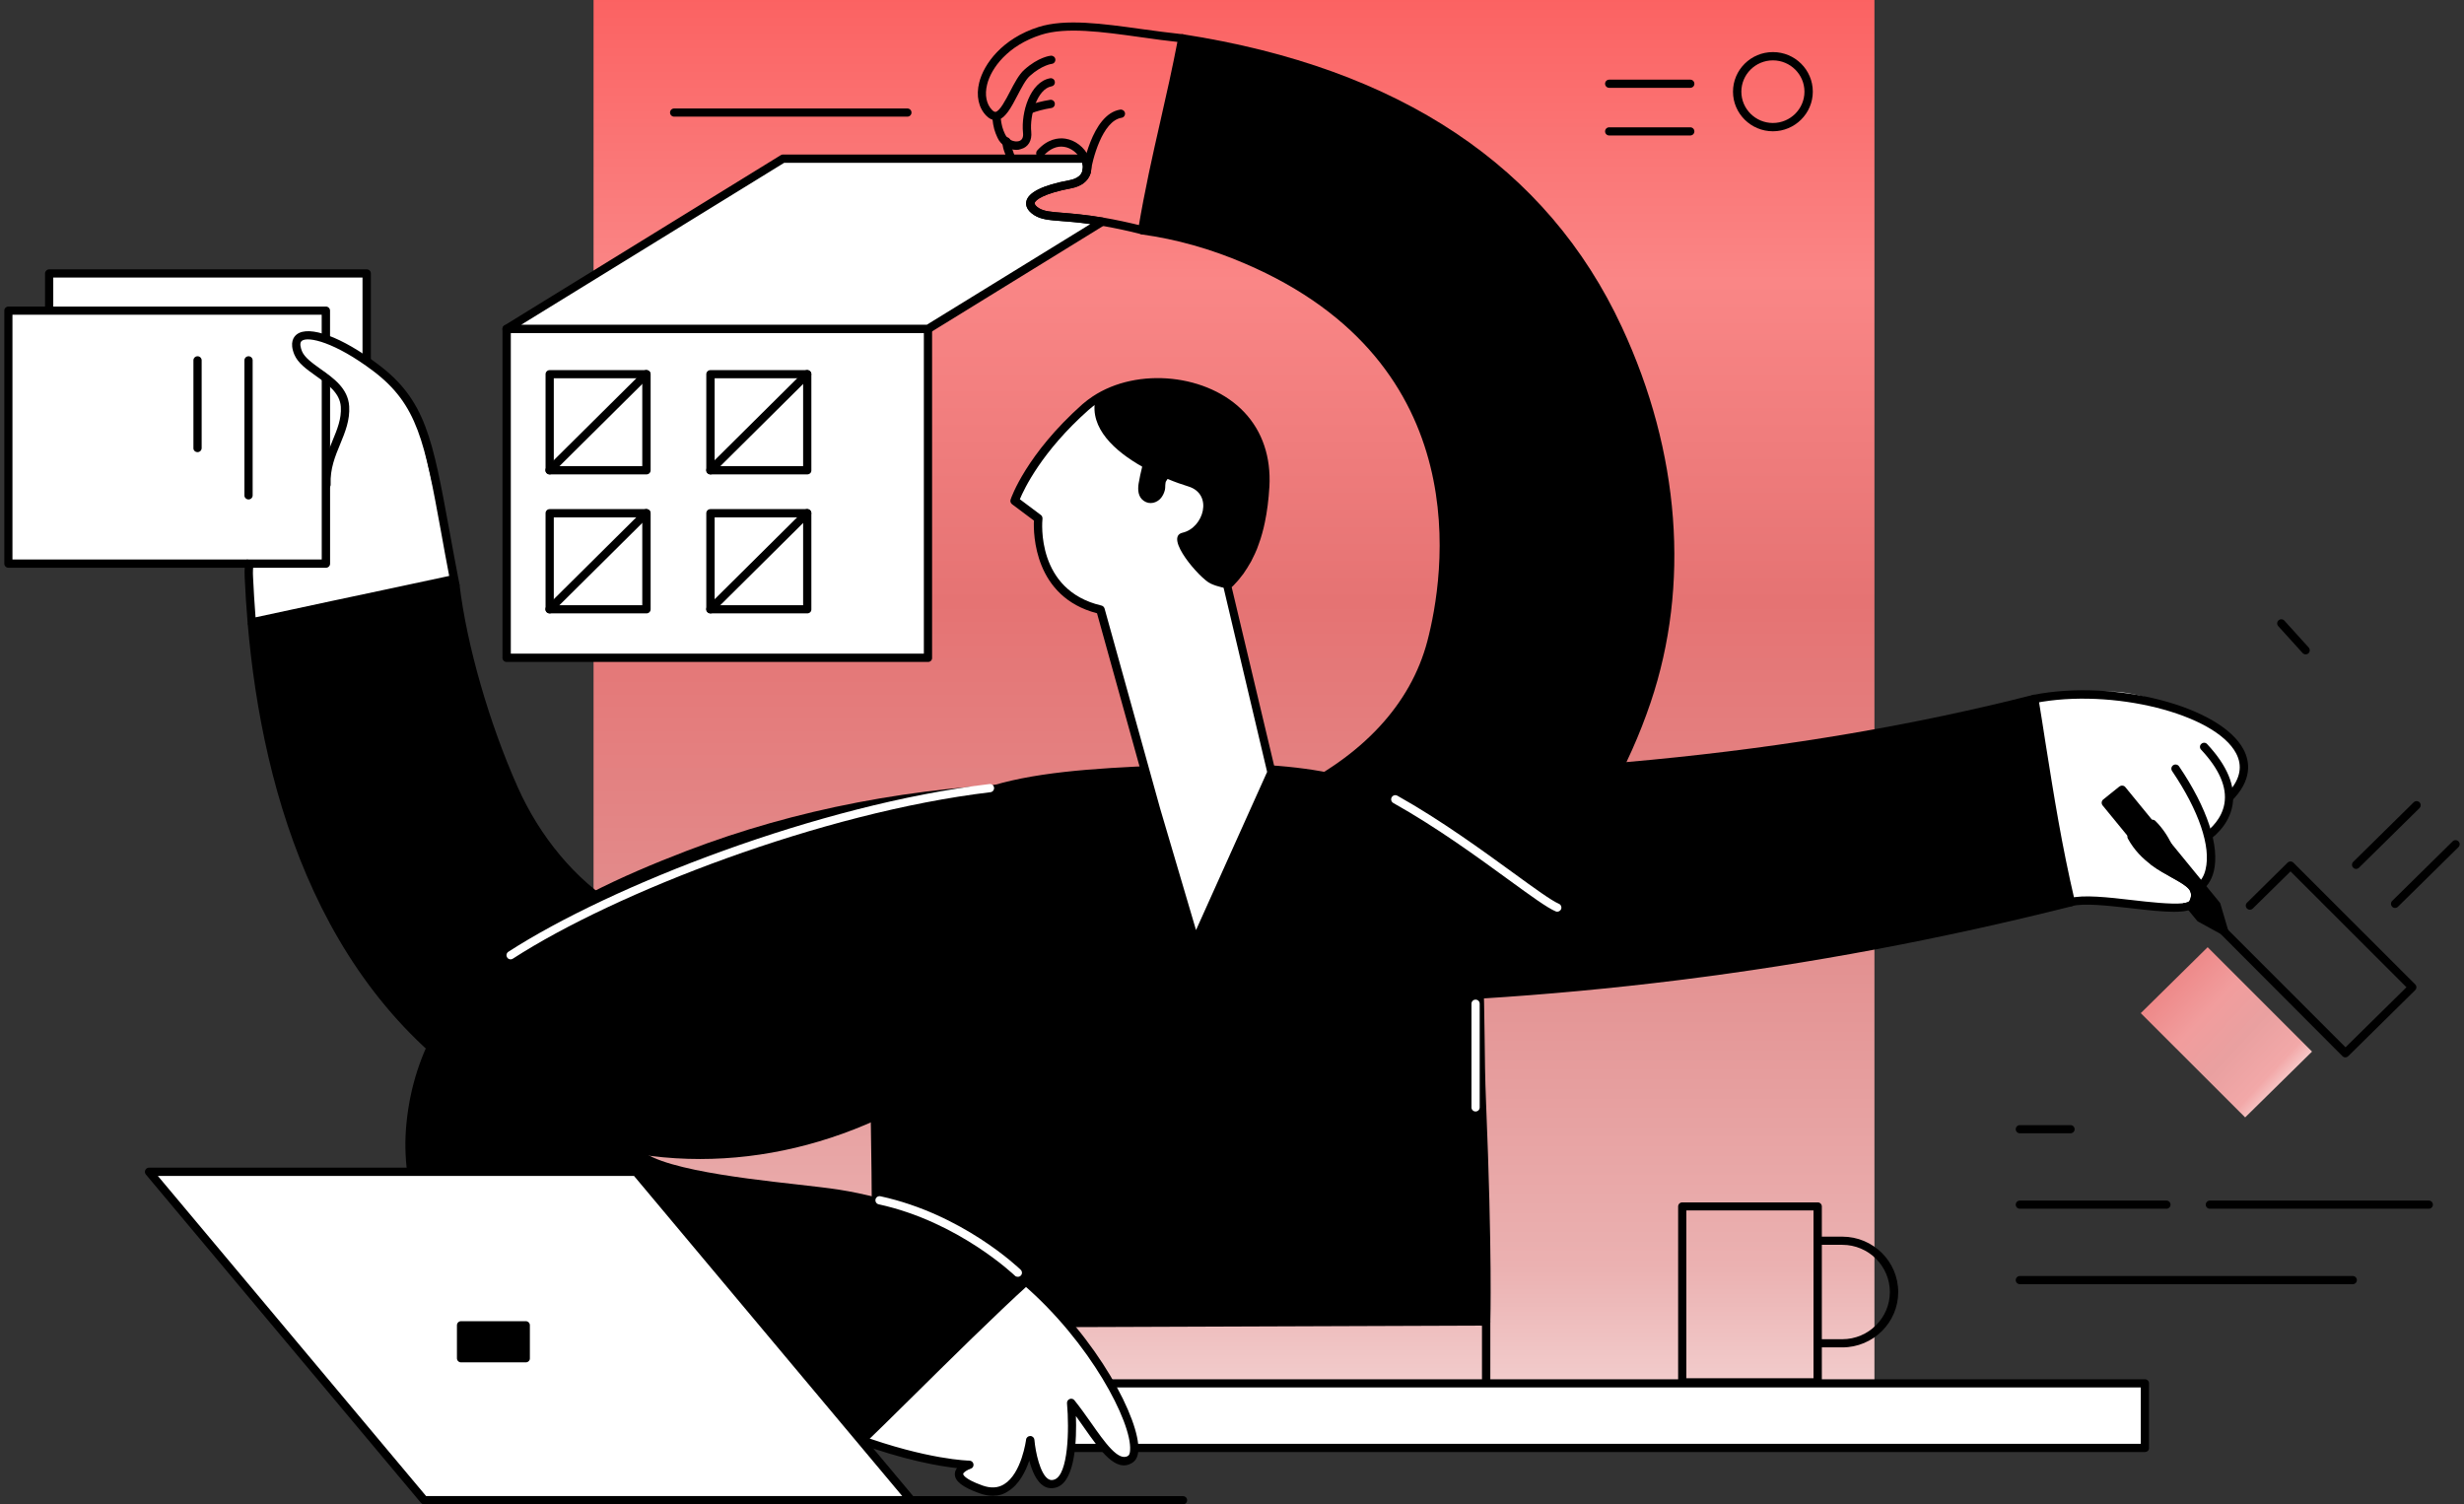 <svg width="285" height="174" viewBox="0 0 285 174" fill="none" xmlns="http://www.w3.org/2000/svg">
<rect x="0" y="0" width="285" height="174" fill="#333333" stroke="none"/>
<path d="M42.42 31.64V47.113C42.275 47.048 42.089 47.048 41.931 47.205L37.382 54.922L28.139 60.894H5.699V31.627H42.42V31.64Z" fill="white"/>
<path d="M5.698 31.154H42.419C42.684 31.154 42.895 31.364 42.895 31.627V41.943C42.631 41.693 42.287 41.536 41.93 41.47V32.099H6.161V60.408H27.98L37.011 54.568L38.043 52.822C37.95 53.531 37.91 54.253 37.897 54.962L37.791 55.145C37.752 55.211 37.699 55.264 37.633 55.303L28.39 61.275C28.31 61.327 28.218 61.353 28.125 61.353H5.685C5.421 61.353 5.209 61.143 5.209 60.881V31.614C5.209 31.378 5.434 31.154 5.698 31.154Z" fill="black"/>
<path d="M0.976 35.932H37.697V65.198H0.976V35.932Z" fill="white"/>
<path d="M0.977 35.459H37.698C37.962 35.459 38.174 35.669 38.174 35.932V39.423C38.121 39.397 38.081 39.37 38.028 39.357C37.751 39.226 37.473 39.16 37.209 39.134V36.404H1.44V64.713H37.209V43.163C37.513 43.347 37.83 43.517 38.174 43.622V65.198C38.174 65.461 37.962 65.671 37.698 65.671H0.977C0.712 65.671 0.501 65.461 0.501 65.198V35.932C0.487 35.669 0.712 35.459 0.977 35.459Z" fill="black"/>
<path d="M28.747 57.77C29.011 57.77 29.223 57.56 29.223 57.298V41.68C29.223 41.417 29.011 41.208 28.747 41.208C28.482 41.208 28.271 41.417 28.271 41.68V57.298C28.258 57.547 28.482 57.77 28.747 57.77Z" fill="black"/>
<path d="M22.849 52.297C23.114 52.297 23.325 52.087 23.325 51.825V41.68C23.325 41.417 23.114 41.208 22.849 41.208C22.585 41.208 22.373 41.417 22.373 41.68V51.825C22.36 52.087 22.572 52.297 22.849 52.297Z" fill="black"/>
<path d="M216.808 0H68.654V160.01H216.808V0Z" fill="url(#paint0_linear_213_944)"/>
<path d="M205.064 15.185C202.525 15.185 200.449 13.137 200.449 10.604C200.449 8.084 202.512 6.024 205.064 6.024C207.616 6.024 209.679 8.071 209.679 10.604C209.679 13.124 207.603 15.185 205.064 15.185ZM205.064 6.982C203.054 6.982 201.415 8.609 201.415 10.604C201.415 12.599 203.054 14.226 205.064 14.226C207.074 14.226 208.714 12.599 208.714 10.604C208.714 8.609 207.074 6.982 205.064 6.982Z" fill="black"/>
<path d="M104.952 13.492H77.976C77.712 13.492 77.5 13.282 77.5 13.019C77.5 12.757 77.712 12.547 77.976 12.547H104.952C105.216 12.547 105.428 12.757 105.428 13.019C105.428 13.282 105.216 13.492 104.952 13.492Z" fill="black"/>
<path d="M195.505 10.158H186.129C185.865 10.158 185.653 9.948 185.653 9.686C185.653 9.423 185.865 9.213 186.129 9.213H195.505C195.769 9.213 195.981 9.423 195.981 9.686C195.994 9.948 195.769 10.158 195.505 10.158Z" fill="black"/>
<path d="M195.505 15.67H186.129C185.865 15.67 185.653 15.46 185.653 15.198C185.653 14.935 185.865 14.725 186.129 14.725H195.505C195.769 14.725 195.981 14.935 195.981 15.198C195.981 15.46 195.769 15.67 195.505 15.67Z" fill="black"/>
<path d="M210.248 160.377H194.579C194.314 160.377 194.103 160.167 194.103 159.905V139.549C194.103 139.287 194.314 139.077 194.579 139.077H210.248C210.513 139.077 210.724 139.287 210.724 139.549V159.905C210.724 160.154 210.513 160.377 210.248 160.377ZM195.055 159.419H209.759V140.008H195.055V159.419Z" fill="black"/>
<path d="M213.091 155.849H210.526C210.262 155.849 210.05 155.639 210.05 155.377C210.05 155.114 210.262 154.904 210.526 154.904H213.091C216.12 154.904 218.592 152.45 218.592 149.445C218.592 146.439 216.12 143.985 213.091 143.985H210.248C209.984 143.985 209.772 143.775 209.772 143.513C209.772 143.25 209.984 143.04 210.248 143.04H213.091C216.662 143.04 219.558 145.914 219.558 149.458C219.558 152.975 216.662 155.849 213.091 155.849Z" fill="black"/>
<path d="M107.333 38.047H58.592V76.094H107.333V38.047Z" fill="white"/>
<path d="M107.347 76.566H58.593C58.329 76.566 58.117 76.356 58.117 76.094V38.047C58.117 37.784 58.329 37.575 58.593 37.575H107.334C107.599 37.575 107.81 37.784 107.81 38.047V76.094C107.823 76.356 107.612 76.566 107.347 76.566ZM59.083 75.608H106.858V38.519H59.083V75.608Z" fill="black"/>
<path d="M127.472 25.644L107.346 38.034H58.592L90.566 18.347H125.502C126.057 19.555 125.726 20.959 123.783 21.327C119.168 22.193 118.348 23.518 119.908 24.489C121.111 25.251 122.844 24.857 127.472 25.644Z" fill="white"/>
<path d="M107.347 38.519H58.593C58.382 38.519 58.183 38.375 58.13 38.178C58.078 37.968 58.157 37.758 58.342 37.64L90.316 17.941C90.395 17.888 90.475 17.875 90.567 17.875H125.503C125.688 17.875 125.86 17.98 125.939 18.151C126.31 18.964 126.323 19.778 125.979 20.434C125.728 20.92 125.159 21.55 123.876 21.786C120.703 22.39 119.738 23.138 119.671 23.492C119.645 23.65 119.83 23.873 120.161 24.083C120.743 24.45 121.549 24.516 122.885 24.621C123.982 24.713 125.503 24.831 127.553 25.172C127.751 25.211 127.91 25.356 127.949 25.553C127.989 25.75 127.896 25.946 127.738 26.051L107.612 38.454C107.519 38.493 107.427 38.519 107.347 38.519ZM60.286 37.561H107.202L126.111 25.92C124.723 25.723 123.652 25.645 122.805 25.579C121.311 25.461 120.425 25.395 119.632 24.896C118.733 24.332 118.627 23.728 118.706 23.322C118.905 22.272 120.584 21.432 123.678 20.854C124.392 20.723 124.895 20.421 125.106 20.001C125.278 19.673 125.291 19.266 125.159 18.833H90.699L60.286 37.561Z" fill="black"/>
<path d="M74.779 54.872H63.579C63.314 54.872 63.102 54.662 63.102 54.4V43.283C63.102 43.021 63.314 42.811 63.579 42.811H74.779C75.043 42.811 75.255 43.021 75.255 43.283V54.4C75.255 54.662 75.043 54.872 74.779 54.872ZM64.055 53.914H74.289V43.756H64.055V53.914Z" fill="black"/>
<path d="M63.566 54.872C63.447 54.872 63.314 54.82 63.222 54.728C63.037 54.544 63.037 54.242 63.222 54.058L74.422 42.942C74.607 42.758 74.911 42.758 75.096 42.942C75.281 43.126 75.281 43.428 75.096 43.612L63.896 54.728C63.817 54.833 63.698 54.872 63.566 54.872Z" fill="black"/>
<path d="M93.371 54.872H82.17C81.906 54.872 81.694 54.662 81.694 54.4V43.283C81.694 43.021 81.906 42.811 82.17 42.811H93.371C93.635 42.811 93.847 43.021 93.847 43.283V54.4C93.86 54.662 93.648 54.872 93.371 54.872ZM82.66 53.914H92.894V43.756H82.66V53.914Z" fill="black"/>
<path d="M82.171 54.872C82.052 54.872 81.92 54.82 81.827 54.728C81.642 54.544 81.642 54.242 81.827 54.058L93.027 42.942C93.213 42.758 93.517 42.758 93.702 42.942C93.887 43.126 93.887 43.428 93.702 43.612L82.502 54.728C82.422 54.833 82.303 54.872 82.171 54.872Z" fill="black"/>
<path d="M74.779 70.949H63.579C63.314 70.949 63.102 70.739 63.102 70.477V59.36C63.102 59.098 63.314 58.888 63.579 58.888H74.779C75.043 58.888 75.255 59.098 75.255 59.36V70.477C75.255 70.739 75.043 70.949 74.779 70.949ZM64.055 70.004H74.289V59.846H64.055V70.004Z" fill="black"/>
<path d="M63.566 70.949C63.447 70.949 63.314 70.897 63.222 70.805C63.037 70.621 63.037 70.319 63.222 70.135L74.422 59.019C74.607 58.836 74.911 58.836 75.096 59.019C75.281 59.203 75.281 59.505 75.096 59.689L63.896 70.805C63.817 70.91 63.698 70.949 63.566 70.949Z" fill="black"/>
<path d="M93.371 70.949H82.17C81.906 70.949 81.694 70.739 81.694 70.477V59.36C81.694 59.098 81.906 58.888 82.17 58.888H93.371C93.635 58.888 93.847 59.098 93.847 59.36V70.477C93.86 70.739 93.648 70.949 93.371 70.949ZM82.66 70.004H92.894V59.846H82.66V70.004Z" fill="black"/>
<path d="M82.171 70.949C82.052 70.949 81.92 70.897 81.827 70.805C81.642 70.621 81.642 70.319 81.827 70.135L93.027 59.019C93.213 58.836 93.517 58.836 93.702 59.019C93.887 59.203 93.887 59.505 93.702 59.689L82.502 70.805C82.422 70.91 82.303 70.949 82.171 70.949Z" fill="black"/>
<path d="M239.485 131.084H233.627C233.363 131.084 233.151 130.874 233.151 130.612C233.151 130.349 233.363 130.139 233.627 130.139H239.485C239.75 130.139 239.961 130.349 239.961 130.612C239.975 130.874 239.75 131.084 239.485 131.084Z" fill="black"/>
<path d="M272.134 148.539H233.627C233.363 148.539 233.151 148.329 233.151 148.067C233.151 147.804 233.363 147.594 233.627 147.594H272.134C272.398 147.594 272.61 147.804 272.61 148.067C272.61 148.329 272.398 148.539 272.134 148.539Z" fill="black"/>
<path d="M250.58 139.812H233.627C233.363 139.812 233.151 139.602 233.151 139.339C233.151 139.077 233.363 138.867 233.627 138.867H250.58C250.844 138.867 251.056 139.077 251.056 139.339C251.056 139.602 250.844 139.812 250.58 139.812Z" fill="black"/>
<path d="M280.927 139.812H255.604C255.34 139.812 255.128 139.602 255.128 139.339C255.128 139.077 255.34 138.867 255.604 138.867H280.927C281.191 138.867 281.403 139.077 281.403 139.339C281.403 139.602 281.191 139.812 280.927 139.812Z" fill="black"/>
<path d="M271.27 122.304C271.389 122.304 271.521 122.251 271.614 122.159L279.349 114.534C279.442 114.443 279.495 114.324 279.495 114.193C279.495 114.062 279.442 113.944 279.349 113.852L265.266 99.783C265.081 99.599 264.777 99.599 264.592 99.783L259.898 104.416C259.713 104.599 259.713 104.901 259.898 105.085C260.083 105.269 260.387 105.269 260.572 105.085L264.936 100.793L278.344 114.193L271.296 121.136L257.557 107.395C257.372 107.211 257.068 107.211 256.883 107.395C256.698 107.579 256.698 107.88 256.883 108.064L270.939 122.159C271.032 122.251 271.151 122.304 271.27 122.304Z" fill="black"/>
<path d="M255.349 109.561L247.613 117.186L259.686 129.247L267.421 121.635L255.349 109.561Z" fill="url(#paint1_linear_213_944)"/>
<path d="M277.022 105.019C277.141 105.019 277.273 104.967 277.366 104.875L284.361 97.985C284.546 97.801 284.546 97.499 284.361 97.316C284.176 97.132 283.872 97.132 283.687 97.316L276.692 104.206C276.507 104.389 276.507 104.691 276.692 104.875C276.784 104.98 276.903 105.019 277.022 105.019Z" fill="black"/>
<path d="M272.514 100.505C272.633 100.505 272.766 100.452 272.858 100.36L279.853 93.47C280.038 93.287 280.038 92.985 279.853 92.801C279.668 92.617 279.364 92.617 279.179 92.801L272.184 99.691C271.999 99.875 271.999 100.177 272.184 100.36C272.263 100.452 272.382 100.505 272.514 100.505Z" fill="black"/>
<path d="M247.444 92.761C247.339 92.761 247.246 92.735 247.153 92.67C246.942 92.512 246.902 92.21 247.061 92L249.401 88.89C249.56 88.68 249.864 88.641 250.076 88.798C250.287 88.956 250.327 89.257 250.168 89.467L247.828 92.578C247.735 92.696 247.59 92.761 247.444 92.761Z" fill="black"/>
<path d="M266.684 75.687C266.552 75.687 266.42 75.634 266.327 75.529L263.511 72.419C263.339 72.222 263.352 71.92 263.551 71.75C263.749 71.579 264.053 71.592 264.225 71.789L267.041 74.9C267.213 75.096 267.2 75.398 267.002 75.569C266.922 75.648 266.803 75.687 266.684 75.687Z" fill="black"/>
<path d="M248.105 160.01H117.38V167.477H248.105V160.01Z" fill="white"/>
<path d="M248.093 167.95H117.368C117.103 167.95 116.892 167.74 116.892 167.477V160.01C116.892 159.747 117.103 159.537 117.368 159.537H248.093C248.357 159.537 248.569 159.747 248.569 160.01V167.477C248.582 167.74 248.371 167.95 248.093 167.95ZM117.857 167.005H247.617V160.482H117.857V167.005Z" fill="black"/>
<path d="M234.757 80.871L238.195 104.232C238.195 104.232 248.509 104.757 251.815 105.019C255.121 105.282 252.436 101.095 252.436 101.095L254.459 102.132C254.459 102.132 257.236 100.872 255.385 96.226C255.385 96.226 258.955 92.893 257.898 91.475C257.898 91.475 260 90.977 259.352 87.696C258.704 84.428 249.355 80.189 244.568 80.005C239.782 79.821 234.757 80.871 234.757 80.871Z" fill="white"/>
<path d="M130.715 93.287C133.28 90.793 136.546 89.467 139.971 89.533C176.626 90.36 207.767 87.354 235.179 80.372C235.311 80.333 235.443 80.359 235.562 80.438C235.681 80.517 235.747 80.635 235.774 80.766C236.065 82.551 236.343 84.257 236.594 85.924C237.599 92.237 238.458 97.696 239.992 104.258C240.045 104.508 239.9 104.77 239.635 104.823C209.592 112.408 178.874 116.228 148.196 116.228C145.446 116.228 142.682 116.201 139.932 116.136C132.553 115.965 126.55 110.007 126.55 102.841C126.55 99.324 128.07 95.846 130.715 93.287Z" fill="black"/>
<path d="M235.192 80.372C244.607 78.522 256.865 81.698 259.497 86.685C260.237 88.076 260.568 90.255 258.029 92.735C258.002 92.315 257.949 91.895 257.883 91.489C259.14 90.019 259.391 88.549 258.637 87.131C256.217 82.551 244.263 79.572 235.377 81.317C235.126 81.37 234.862 81.199 234.809 80.937C234.769 80.674 234.941 80.412 235.192 80.372Z" fill="black"/>
<path d="M255.146 97.184C255.106 96.909 255.054 96.646 255.001 96.371C255.741 95.833 256.997 94.678 257.288 92.945C257.606 91.055 256.693 88.956 254.591 86.711C254.406 86.515 254.419 86.213 254.617 86.042C254.816 85.858 255.12 85.871 255.292 86.068C257.606 88.549 258.597 90.911 258.227 93.116C257.817 95.544 255.873 96.975 255.173 97.421C255.173 97.342 255.159 97.263 255.146 97.184Z" fill="black"/>
<path d="M254.354 102.552C254.314 102.408 254.261 102.277 254.195 102.172C254.631 101.804 254.949 101.266 255.107 100.571C255.755 97.933 254.34 93.772 251.233 89.179C251.088 88.956 251.14 88.667 251.365 88.51C251.59 88.365 251.881 88.418 252.04 88.641C255.306 93.457 256.76 97.88 256.06 100.781C255.795 101.857 255.226 102.684 254.42 103.169C254.433 102.959 254.407 102.749 254.354 102.552Z" fill="black"/>
<path d="M248.627 94.953C248.812 94.769 249.116 94.769 249.301 94.953C250.994 96.633 251.708 98.72 252.197 100.308C251.853 100.045 251.457 99.914 251.06 99.914C250.597 98.51 249.936 96.948 248.614 95.636C248.442 95.439 248.442 95.137 248.627 94.953Z" fill="black"/>
<path d="M243.193 93.155L246.063 96.659L248.827 100.045C249.62 100.636 250.453 101.082 251.194 101.502C253.177 102.591 253.772 103.051 253.256 104.18C253.19 104.337 252.899 104.429 252.463 104.481L253.137 105.295L254.116 106.489C254.156 106.542 254.208 106.581 254.261 106.607L257.012 108.117C257.078 108.156 257.17 108.182 257.25 108.182C257.356 108.182 257.461 108.143 257.554 108.077C257.713 107.959 257.765 107.749 257.713 107.566L256.827 104.547C256.813 104.481 256.774 104.429 256.734 104.376L245.825 91.042C245.746 90.937 245.627 90.885 245.494 90.872C245.362 90.859 245.243 90.898 245.137 90.977L243.273 92.473C243.061 92.643 243.035 92.945 243.193 93.155Z" fill="black"/>
<path d="M239.053 104.481C239.119 104.731 239.396 104.875 239.648 104.81C240.996 104.429 243.813 104.757 246.537 105.059C248.547 105.295 250.2 105.466 251.456 105.466C252.13 105.466 252.699 105.413 253.135 105.295C253.638 105.151 253.968 104.928 254.14 104.573C255.066 102.539 253.413 101.633 251.668 100.662C250.094 99.796 248.15 98.707 246.96 96.541C246.828 96.305 246.537 96.226 246.312 96.344C246.18 96.41 246.101 96.528 246.074 96.659C246.048 96.764 246.061 96.882 246.114 96.987C246.854 98.339 247.82 99.297 248.838 100.045C249.631 100.636 250.464 101.082 251.205 101.502C253.188 102.592 253.783 103.051 253.268 104.18C253.202 104.337 252.911 104.429 252.474 104.481C251.139 104.626 248.441 104.324 246.656 104.114C243.839 103.786 240.93 103.458 239.396 103.891C239.132 103.97 238.987 104.232 239.053 104.481Z" fill="black"/>
<path d="M187.603 37.85C178.969 19.24 161.871 7.848 136.826 3.964C136.575 3.924 136.323 4.095 136.284 4.344C135.596 7.927 134.895 11.038 134.208 14.043C133.295 18.059 132.436 21.852 131.642 26.563C131.616 26.695 131.656 26.826 131.735 26.918C131.814 27.023 131.933 27.088 132.052 27.115C136.059 27.666 140.066 28.794 143.967 30.474C171.14 42.089 167.015 66.841 165.097 74.152C163.18 81.462 157.573 87.499 148.872 91.62C146.069 92.945 143.967 95.492 142.948 98.786C141.798 102.5 142.208 106.739 144.033 109.836C146.492 113.996 150.697 116.254 155.365 116.254C157.626 116.254 159.993 115.729 162.32 114.626C175.425 108.432 185.845 96.279 190.922 81.252C195.498 67.708 194.321 52.3 187.603 37.85Z" fill="black"/>
<path d="M115.14 13.899C114.77 13.899 114.426 13.728 114.095 13.4C113.183 12.481 112.879 11.077 113.262 9.541C113.791 7.415 115.907 4.462 120.125 3.124C123.219 2.139 127.504 2.73 132.026 3.36C133.573 3.57 135.186 3.793 136.8 3.963C137.064 3.99 137.249 4.226 137.223 4.488C137.196 4.751 136.958 4.948 136.694 4.908C135.067 4.738 133.441 4.515 131.881 4.292C127.464 3.675 123.286 3.097 120.403 4.029C116.555 5.263 114.637 7.888 114.175 9.777C113.871 10.985 114.095 12.061 114.756 12.73C114.915 12.888 115.047 12.954 115.153 12.94C115.642 12.862 116.317 11.562 116.819 10.604C117.322 9.633 117.851 8.623 118.472 8.071C120.099 6.601 121.474 6.444 121.54 6.444C121.791 6.418 122.043 6.601 122.069 6.864C122.095 7.126 121.91 7.363 121.646 7.389C121.633 7.389 120.509 7.533 119.12 8.78C118.631 9.213 118.155 10.145 117.679 11.05C116.952 12.442 116.277 13.741 115.299 13.899C115.259 13.899 115.193 13.899 115.14 13.899Z" fill="black"/>
<path d="M117.56 17.337C116.661 17.337 115.762 16.786 115.378 15.933C115.048 15.211 114.889 14.725 114.783 13.675C114.757 13.413 114.942 13.177 115.206 13.15C115.444 13.124 115.709 13.308 115.735 13.57C115.841 14.528 115.973 14.922 116.251 15.526C116.529 16.156 117.322 16.471 117.838 16.326C118.221 16.221 118.393 15.893 118.327 15.342C118.089 13.006 119.147 9.476 121.448 9.056C121.699 9.003 121.964 9.174 122.003 9.436C122.056 9.699 121.884 9.948 121.62 9.987C119.98 10.289 119.081 13.334 119.279 15.237C119.385 16.261 118.935 17.022 118.076 17.245C117.917 17.311 117.745 17.337 117.56 17.337Z" fill="black"/>
<path d="M116.926 18.767C116.715 18.767 116.517 18.623 116.464 18.413C116.398 18.19 116.332 18.006 116.266 17.809C116.107 17.39 115.948 16.97 115.935 16.366C115.935 16.103 116.147 15.88 116.411 15.88C116.636 15.854 116.9 16.09 116.9 16.353C116.9 16.786 117.032 17.101 117.164 17.468C117.244 17.678 117.323 17.901 117.402 18.151C117.468 18.4 117.323 18.663 117.059 18.741C117.006 18.754 116.966 18.767 116.926 18.767Z" fill="black"/>
<path d="M119.121 13.124C118.923 13.124 118.751 13.006 118.672 12.822C118.579 12.573 118.698 12.297 118.936 12.206C119.637 11.93 120.483 11.707 121.448 11.549C121.7 11.497 121.964 11.681 122.004 11.943C122.044 12.206 121.872 12.455 121.607 12.494C120.708 12.639 119.928 12.849 119.293 13.098C119.24 13.111 119.187 13.124 119.121 13.124Z" fill="black"/>
<path d="M132.12 27.102C132.08 27.102 132.04 27.102 132.001 27.088C130.348 26.668 128.84 26.353 127.399 26.104C125.389 25.763 123.895 25.645 122.811 25.566C121.316 25.448 120.43 25.382 119.637 24.884C118.738 24.319 118.632 23.715 118.711 23.309C118.91 22.259 120.589 21.419 123.683 20.841C124.397 20.71 124.9 20.408 125.111 19.988C125.323 19.594 125.297 19.07 125.059 18.531C124.688 17.731 123.895 17.101 123.075 16.983C122.242 16.852 121.409 17.219 120.682 18.033C120.51 18.23 120.206 18.243 120.007 18.072C119.809 17.901 119.796 17.6 119.968 17.403C121.184 16.051 122.414 15.92 123.221 16.038C124.371 16.208 125.429 17.035 125.944 18.138C126.315 18.951 126.328 19.765 125.984 20.421C125.733 20.907 125.164 21.537 123.882 21.773C120.708 22.377 119.743 23.125 119.677 23.479C119.65 23.637 119.835 23.86 120.166 24.07C120.748 24.437 121.554 24.503 122.89 24.608C123.987 24.7 125.508 24.818 127.558 25.159C129.026 25.408 130.559 25.736 132.239 26.157C132.49 26.222 132.649 26.485 132.583 26.734C132.53 26.957 132.331 27.102 132.12 27.102Z" fill="black"/>
<path d="M125.627 20.513C125.601 20.513 125.575 20.513 125.561 20.513C125.297 20.474 125.112 20.224 125.151 19.975C125.191 19.699 126.222 13.216 129.568 12.678C129.819 12.639 130.07 12.809 130.123 13.072C130.163 13.334 129.991 13.584 129.727 13.623C127.505 13.977 126.355 18.426 126.103 20.119C126.064 20.343 125.865 20.513 125.627 20.513Z" fill="black"/>
<path d="M39.396 39.397C48.071 45.237 48.348 48.688 49.472 53.649C50.596 58.61 52.897 67.075 52.897 67.075L29.293 72.404L28.368 61.248L39.396 39.397Z" fill="white"/>
<path d="M33.393 71.078C35.508 70.567 37.611 70.081 39.753 69.713C44.143 68.965 48.56 68.335 52.844 67.089C52.857 67.089 52.87 67.075 52.897 67.075C52.963 67.194 53.029 67.312 53.095 67.443C53.122 67.495 53.135 67.548 53.148 67.614C53.995 74.648 56.573 83.612 59.866 91.014C62.457 96.841 66.636 101.815 71.33 104.689C76.672 107.957 80.917 108.613 86.484 107.025C92.197 105.398 97.208 101.723 102.749 95.109C104.706 92.772 107.694 91.394 111.145 91.224C115.112 91.053 119.159 92.51 121.724 95.069C126.789 100.096 126.802 107.813 121.751 113.837C110.749 126.987 95.74 134.061 80.97 134.061C73.38 134.061 65.856 132.197 58.953 128.326C37.254 116.16 30.351 92.024 28.645 72.089C30.232 71.787 31.819 71.459 33.393 71.078Z" fill="black"/>
<path d="M28.327 65.356C28.658 65.33 28.975 65.29 29.306 65.251C29.266 65.724 29.239 66.196 29.266 66.681C29.332 68.204 29.438 69.792 29.557 71.406C32.466 70.776 35.388 70.146 38.297 69.529C42.569 68.611 47.633 67.561 51.957 66.616C51.6 64.778 51.296 63.086 51.018 61.537C49.114 51.116 48.321 46.798 43.15 42.901C38.76 39.593 35.639 38.871 34.912 39.423C34.595 39.659 34.793 40.276 34.925 40.617C35.23 41.365 36.142 42.008 37.094 42.691C38.575 43.74 40.255 44.922 40.387 46.982C40.492 48.596 39.911 50.001 39.355 51.352C38.773 52.757 38.165 54.214 38.245 56.038C38.258 56.3 38.046 56.523 37.782 56.537C37.504 56.55 37.292 56.34 37.279 56.077C37.187 54.056 37.835 52.494 38.456 50.985C38.998 49.673 39.514 48.439 39.421 47.048C39.316 45.447 37.901 44.449 36.539 43.478C35.468 42.717 34.45 41.995 34.039 40.998C33.471 39.606 33.973 38.95 34.33 38.675C35.759 37.585 39.54 38.977 43.745 42.153C49.22 46.273 50.026 50.696 51.983 61.379C52.327 63.243 52.698 65.303 53.147 67.6C53.2 67.863 53.028 68.112 52.764 68.165C52.737 68.165 52.698 68.178 52.671 68.178C52.446 68.178 52.248 68.02 52.195 67.784C52.182 67.705 52.169 67.626 52.155 67.548C47.62 68.545 43.071 69.516 38.522 70.487C35.428 71.144 32.334 71.813 29.239 72.482C29.2 72.496 29.173 72.496 29.134 72.496C29.028 72.496 28.935 72.469 28.843 72.404C28.737 72.325 28.658 72.194 28.644 72.062C28.486 70.251 28.38 68.466 28.301 66.76C28.274 66.262 28.287 65.815 28.327 65.356Z" fill="black"/>
<path d="M28.566 64.713H37.214V43.163C37.518 43.347 37.835 43.517 38.179 43.622V65.198C38.179 65.461 37.968 65.671 37.703 65.671H28.566C28.566 65.356 28.566 65.028 28.566 64.713Z" fill="black"/>
<path d="M171.878 127.33C171.772 124.797 171.746 122.317 171.719 119.915C171.587 109.495 171.481 100.505 165.425 94.783C160.255 89.913 151.276 87.892 137.167 88.43C129.207 88.732 121.696 89.034 115.891 90.557C104.426 93.575 100.102 101.332 100.459 118.222L100.472 118.669C100.697 126.937 100.816 134.247 100.843 140.376C100.843 140.573 100.975 140.756 101.16 140.822C106.357 142.738 113.431 146.465 117.663 153.303C117.755 153.448 117.901 153.526 118.073 153.526L171.905 153.329C172.169 153.329 172.381 153.119 172.381 152.87C172.381 152.818 172.619 145.232 171.878 127.33Z" fill="black"/>
<path d="M114.408 160.193L113.879 150.6L171.414 153.343V160.193H172.379V152.883C172.379 152.634 172.181 152.424 171.916 152.411L113.39 149.628C113.232 149.628 113.126 149.668 113.02 149.773C112.927 149.865 112.875 149.996 112.875 150.14L113.43 160.22H114.408V160.193Z" fill="black"/>
<path d="M170.674 128.564C170.409 128.564 170.198 128.354 170.198 128.092V116.096C170.198 115.834 170.409 115.624 170.674 115.624C170.938 115.624 171.149 115.834 171.149 116.096V128.092C171.149 128.354 170.938 128.564 170.674 128.564Z" fill="white"/>
<path d="M180.117 105.453C180.051 105.453 179.998 105.44 179.932 105.413C178.966 105.006 177.102 103.655 174.523 101.778C170.993 99.206 166.153 95.675 161.155 92.88C160.93 92.749 160.837 92.46 160.97 92.224C161.102 91.987 161.393 91.909 161.631 92.04C166.669 94.862 171.535 98.418 175.092 101.004C177.525 102.775 179.443 104.166 180.302 104.534C180.553 104.639 180.659 104.915 180.567 105.164C180.487 105.335 180.302 105.453 180.117 105.453Z" fill="white"/>
<path d="M118.682 148.237C127.938 156.23 132.778 167.464 130.768 168.79C128.745 170.128 126.391 165.299 123.905 162.267C123.905 162.267 124.659 170.627 122.159 171.572C119.673 172.517 119.158 166.585 119.158 166.585C119.158 166.585 118.245 173.987 113.458 172.281C108.672 170.575 112.123 169.433 112.123 169.433C112.123 169.433 107.363 169.393 99.151 166.401L118.682 148.237Z" fill="white"/>
<path d="M114.833 173.016C114.344 173.016 113.841 172.924 113.299 172.727C111.342 172.031 110.43 171.323 110.443 170.496C110.443 170.233 110.549 169.997 110.694 169.813C108.697 169.603 104.677 168.921 98.978 166.847C98.727 166.756 98.595 166.48 98.687 166.231C98.78 165.981 99.058 165.85 99.309 165.942C107.335 168.869 112.069 168.947 112.122 168.947C112.36 168.947 112.559 169.118 112.598 169.354C112.638 169.59 112.506 169.813 112.281 169.879C111.884 170.01 111.408 170.312 111.408 170.496C111.408 170.522 111.435 171.034 113.63 171.821C114.595 172.163 115.428 172.123 116.142 171.677C118.165 170.443 118.681 166.559 118.681 166.519C118.707 166.283 118.919 166.099 119.157 166.099C119.157 166.099 119.157 166.099 119.17 166.099C119.421 166.099 119.62 166.296 119.646 166.532C119.765 167.976 120.321 170.496 121.246 171.073C121.471 171.218 121.709 171.231 121.987 171.126C123.547 170.522 123.693 165.404 123.415 162.306C123.402 162.096 123.521 161.9 123.719 161.821C123.917 161.742 124.142 161.795 124.274 161.965C124.922 162.766 125.57 163.685 126.192 164.564C127.765 166.808 129.379 169.118 130.489 168.383C130.622 168.304 130.701 168.068 130.714 167.727C130.926 164.524 126.099 155.259 118.35 148.579C118.152 148.408 118.126 148.106 118.297 147.909C118.469 147.712 118.773 147.686 118.972 147.857C127.051 154.839 131.891 164.314 131.666 167.779C131.626 168.435 131.402 168.908 131.005 169.17C129.101 170.43 127.289 167.832 125.372 165.102C125.068 164.669 124.764 164.223 124.446 163.789C124.539 166.388 124.407 171.192 122.304 172.005C121.735 172.215 121.193 172.176 120.704 171.874C119.871 171.349 119.355 170.102 119.051 168.947C118.615 170.233 117.861 171.716 116.618 172.478C116.102 172.845 115.494 173.016 114.833 173.016Z" fill="black"/>
<path d="M121.01 90.95C120.97 90.714 120.772 90.543 120.534 90.543H120.52C105.843 90.937 92.024 93.588 79.422 98.418C64.361 104.193 48.745 112.461 47.012 129.929C45.478 145.56 58.649 157.319 72.454 160.85C76.117 161.781 79.951 162.162 83.654 162.516C87.171 162.858 90.49 163.186 93.69 163.947C94.682 164.183 95.713 164.472 96.732 164.813C97.009 165.01 97.605 165.285 98.808 165.85C98.808 165.968 98.808 166.125 98.795 166.244C98.768 166.742 98.755 167.11 99.059 167.307C99.138 167.359 99.231 167.385 99.323 167.385C99.363 167.385 99.403 167.385 99.442 167.372C99.694 167.307 99.905 167.123 105.34 161.755C109.598 157.542 115.429 151.781 118.973 148.592C119.066 148.5 119.132 148.382 119.132 148.25C119.132 148.119 119.079 147.988 118.987 147.896C115.615 144.589 111.119 141.846 105.975 139.943C103.092 138.88 100.064 138.079 96.97 137.594C95.78 137.41 94.127 137.226 92.196 137.003C85.651 136.268 73.472 134.916 73.591 131.924C73.657 128.289 83.548 124.312 88.837 123.196C96.573 121.569 105.023 122.199 109.36 122.711C109.492 122.724 109.638 122.685 109.743 122.593C109.849 122.501 109.902 122.37 109.902 122.225C109.492 103.405 111 94.008 120.613 91.475C120.891 91.423 121.049 91.2 121.01 90.95Z" fill="black"/>
<path d="M59.057 110.965C58.899 110.965 58.74 110.886 58.661 110.742C58.515 110.518 58.581 110.23 58.806 110.085C70.707 102.395 94.774 93.037 114.45 90.688C114.701 90.648 114.952 90.845 114.979 91.108C115.005 91.37 114.82 91.607 114.556 91.633C95.025 93.969 71.13 103.248 59.322 110.886C59.229 110.952 59.137 110.965 59.057 110.965Z" fill="white"/>
<path d="M117.716 147.686C117.597 147.686 117.478 147.647 117.386 147.555C117.32 147.489 110.853 141.308 101.637 139.3C101.372 139.247 101.214 138.985 101.266 138.735C101.319 138.473 101.584 138.315 101.835 138.368C111.329 140.428 117.782 146.61 118.06 146.872C118.245 147.056 118.258 147.358 118.073 147.542C117.967 147.647 117.848 147.686 117.716 147.686Z" fill="white"/>
<path d="M141.951 67.76C142.004 67.707 142.083 67.642 142.136 67.576C142.282 67.445 142.414 67.314 142.533 67.169C142.625 67.091 142.705 66.986 142.784 66.894C142.916 66.749 143.049 66.592 143.154 66.434C143.353 66.198 143.538 65.949 143.696 65.686C143.815 65.529 143.921 65.358 144.014 65.174C144.12 65.03 144.212 64.846 144.305 64.689C144.45 64.413 144.582 64.124 144.715 63.836C144.887 63.495 145.032 63.127 145.151 62.746C145.283 62.379 145.415 61.972 145.521 61.578C145.64 61.172 145.746 60.739 145.839 60.305C146.103 59.072 146.275 57.72 146.354 56.224C146.553 52.693 145.442 49.964 143.591 47.995C139.399 43.533 131.465 43.034 126.665 46.223C126.268 46.486 125.885 46.774 125.554 47.076C119.062 52.838 117.369 57.917 117.369 57.917L120.093 59.951C120.093 59.951 119.194 68.613 127.286 70.503L133.726 93.693L138.222 108.957L147.055 89.336L141.951 67.76Z" fill="white"/>
<path d="M138.233 109.429C138.418 109.429 138.59 109.324 138.669 109.14L147.502 89.52C147.542 89.428 147.555 89.323 147.529 89.218L142.464 67.917C142.61 67.786 142.755 67.642 142.887 67.484C142.953 67.419 143.059 67.3 143.152 67.195C143.271 67.064 143.416 66.894 143.535 66.723C143.734 66.5 143.932 66.224 144.091 65.949C144.196 65.804 144.315 65.621 144.421 65.424C144.487 65.332 144.567 65.174 144.659 65.03L144.712 64.938C144.871 64.636 145.003 64.348 145.149 64.046C145.32 63.691 145.466 63.311 145.598 62.917C145.73 62.55 145.876 62.143 145.982 61.723C146.101 61.316 146.206 60.87 146.299 60.423C146.563 59.163 146.735 57.812 146.828 56.276C147.013 52.877 146.021 49.911 143.932 47.693C139.78 43.27 131.581 42.404 126.385 45.856C125.988 46.118 125.591 46.42 125.208 46.748C118.702 52.536 116.957 57.575 116.89 57.785C116.824 57.982 116.89 58.192 117.062 58.324L119.588 60.214C119.522 61.736 119.601 69.046 126.887 70.936L133.248 93.851L137.757 109.114C137.81 109.311 137.982 109.442 138.18 109.455C138.22 109.429 138.233 109.429 138.233 109.429ZM146.563 89.284L138.339 107.579L134.2 93.562L127.76 70.385C127.707 70.214 127.575 70.083 127.403 70.043C119.813 68.272 120.54 60.345 120.58 60.004C120.593 59.833 120.527 59.675 120.395 59.57L117.961 57.746C118.451 56.565 120.5 52.221 125.895 47.431C126.239 47.129 126.583 46.853 126.953 46.617C131.793 43.415 139.423 44.202 143.271 48.31C145.201 50.357 146.087 53.008 145.902 56.184C145.81 57.667 145.651 58.98 145.387 60.2C145.294 60.62 145.201 61.04 145.082 61.434C144.977 61.828 144.844 62.221 144.712 62.576C144.593 62.956 144.448 63.285 144.289 63.626C144.157 63.914 144.038 64.19 143.892 64.453L143.839 64.544C143.773 64.676 143.694 64.794 143.628 64.912C143.522 65.109 143.43 65.266 143.324 65.411C143.152 65.686 142.993 65.909 142.808 66.132C142.676 66.303 142.57 66.447 142.451 66.579C142.358 66.697 142.279 66.775 142.213 66.841C142.068 66.999 141.949 67.117 141.829 67.235L141.631 67.419C141.512 67.537 141.459 67.707 141.499 67.865L146.563 89.284Z" fill="black"/>
<path d="M126.691 46.236C126.691 46.236 126.691 46.223 126.678 46.223C131.492 43.034 139.425 43.533 143.604 47.995C145.389 50.79 146.513 53.717 146.368 56.224C146.354 56.486 146.487 56.893 146.685 57.366C146.328 60.082 145.389 62.786 144.186 65.109C143.657 66.119 142.93 67.156 142.057 68.062C141.819 68.035 141.568 67.996 141.303 67.93C140.867 67.826 140.444 67.694 140.021 67.497C138.804 66.946 134.586 62.117 136.781 61.618C139.227 61.053 140.364 57.156 137.442 56.263C136.754 56.053 135.921 55.764 135.049 55.397C135.009 55.476 134.956 55.541 134.903 55.62C134.731 55.804 134.811 56.407 134.744 56.644C134.665 56.985 134.52 57.3 134.308 57.576C133.819 58.179 132.986 58.402 132.311 57.943C131.624 57.484 131.584 56.644 131.703 55.909C131.809 55.266 131.954 54.623 132.113 53.98C128.913 52.168 126.017 49.517 126.691 46.236Z" fill="black"/>
<path d="M136.833 174H105.374C105.11 174 104.898 173.79 104.898 173.527C104.898 173.265 105.11 173.055 105.374 173.055H136.833C137.097 173.055 137.309 173.265 137.309 173.527C137.309 173.79 137.11 174 136.833 174Z" fill="black"/>
<path d="M49.055 173.527H105.373L73.558 135.546H17.24L49.055 173.527Z" fill="white"/>
<path d="M105.375 174H49.057C48.911 174 48.779 173.934 48.686 173.829L16.871 135.848C16.752 135.704 16.726 135.507 16.805 135.336C16.884 135.166 17.056 135.061 17.241 135.061H73.573C73.718 135.061 73.85 135.126 73.943 135.231L105.758 173.212C105.877 173.357 105.904 173.554 105.824 173.724C105.732 173.895 105.573 174 105.375 174ZM49.282 173.042H104.356L73.335 136.019H18.26L49.282 173.042Z" fill="black"/>
<path d="M60.826 153.29H53.342V157.109H60.826V153.29Z" fill="black"/>
<path d="M60.813 157.582H53.329C53.064 157.582 52.852 157.372 52.852 157.109V153.29C52.852 153.028 53.064 152.818 53.329 152.818H60.813C61.077 152.818 61.289 153.028 61.289 153.29V157.109C61.302 157.372 61.077 157.582 60.813 157.582ZM53.818 156.637H60.337V153.776H53.818V156.637Z" fill="black"/>
<defs>
<linearGradient id="paint0_linear_213_944" x1="142.732" y1="-38.057" x2="142.732" y2="186.586" gradientUnits="userSpaceOnUse">
<stop stop-color="#E13737"/>
<stop offset="0.152" stop-color="#FB5E5E"/>
<stop offset="0.314" stop-color="#FA8686"/>
<stop offset="0.48" stop-color="#E57373"/>
<stop offset="0.649" stop-color="#E28E8E"/>
<stop offset="0.821" stop-color="#EBB1B1"/>
<stop offset="0.992" stop-color="#FFFDFD"/>
</linearGradient>
<linearGradient id="paint1_linear_213_944" x1="244.731" y1="107.645" x2="266.381" y2="127.862" gradientUnits="userSpaceOnUse">
<stop stop-color="#E13737"/>
<stop offset="0.152" stop-color="#EF7373"/>
<stop offset="0.314" stop-color="#EE8B8B"/>
<stop offset="0.48" stop-color="#F19D9D"/>
<stop offset="0.649" stop-color="#E9A0A0"/>
<stop offset="0.821" stop-color="#F2A8A8"/>
<stop offset="0.992" stop-color="#FFFDFD"/>
<stop offset="1" stop-color="white"/>
</linearGradient>
</defs>
</svg>
